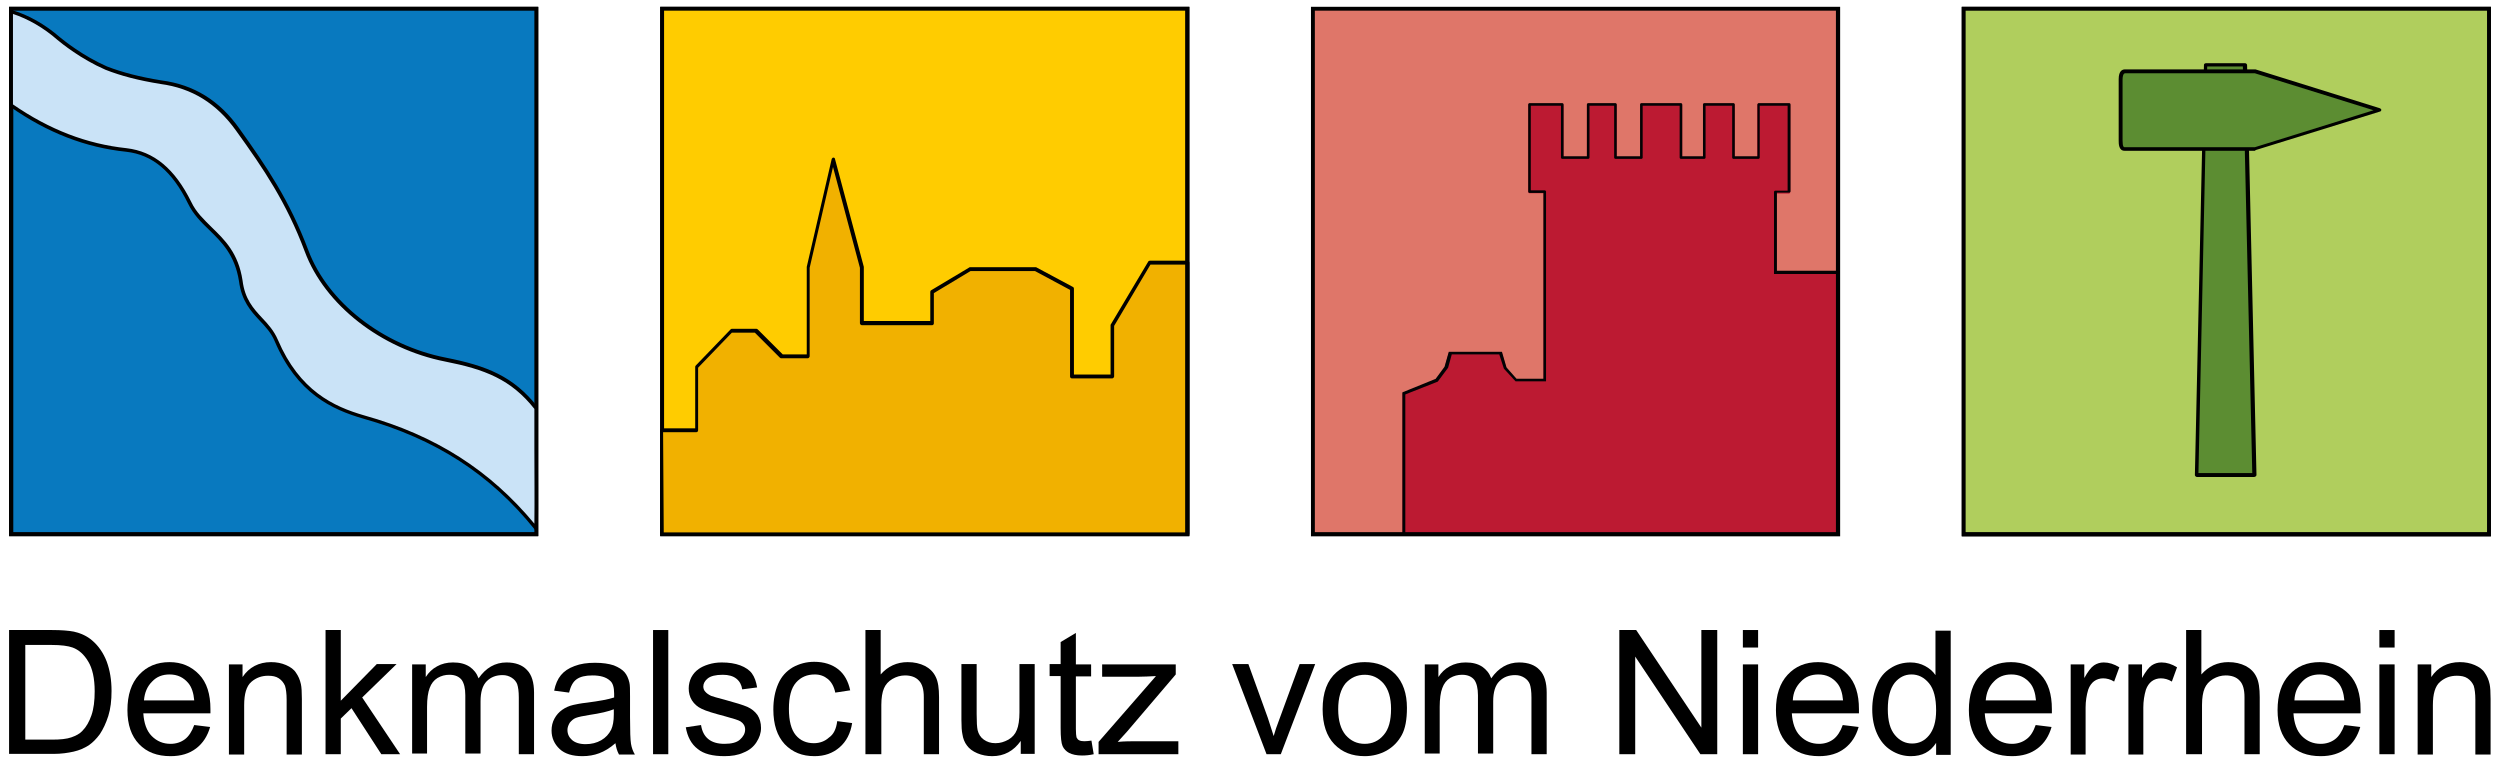 <?xml version="1.0" encoding="utf-8"?>
<!-- Generator: Adobe Illustrator 22.1.0, SVG Export Plug-In . SVG Version: 6.00 Build 0)  -->
<svg version="1.1" id="Ebene_1" xmlns="http://www.w3.org/2000/svg" xmlns:xlink="http://www.w3.org/1999/xlink" x="0px" y="0px"
	 viewBox="0 0 771 235.3" style="enable-background:new 0 0 771 235.3;" xml:space="preserve">
<style type="text/css">
	.st0{fill:#B0CE5D;}
	.st1{fill:#0879BF;}
	.st2{fill:#CAE3F7;}
	.st3{fill:#FFCC00;}
	.st4{fill:#F1B100;}
	.st5{fill:#DF7669;}
	.st6{fill:#5C8D32;}
	.st7{fill:#BC1A32;}
	.st8{fill:#020204;}
</style>
<rect x="605" y="2.1" width="163.2" height="163.3"/>
<rect x="2.8" y="2.1" width="163.2" height="163.3"/>
<rect x="203.6" y="2.1" width="163.2" height="163.3"/>
<g>
	<rect x="605.6" y="2.7" class="st0" width="161.9" height="162"/>
	<path d="M768.2,2.1v163.3H605V2.1 M606.2,164.1H767V3.3H606.2V164.1z"/>
</g>
<g>
	<rect x="3.4" y="2.7" class="st1" width="161.9" height="162"/>
	<path d="M166,165.3H2.8V2.1H166V165.3z M4.1,164.1h160.7V3.3H4.1V164.1z"/>
</g>
<g>
	<path class="st2" d="M3.4,3.6c4.7,1.3,10,4.2,14.7,8.3c2.3,1.9,8,6.2,14.6,9.1c5.2,2,10.9,3.4,16.9,4.3c10,1.3,17.7,6.3,23.7,14.6
		c8.6,12,15.4,22.1,21.2,37.5c5.9,15.8,23,29.6,42.8,33.5c12.2,2.4,20.5,5.4,28,15c0,12.3,0.1,24.8,0,37.1
		c-12.4-15.5-28.8-27.5-53.2-34.4c-11.5-3.3-20.8-9.1-26.9-23.6c-3-6.8-9.8-8.7-11-18.4c-2.2-13.5-11.7-15.6-15.8-24
		c-5.5-11.2-12.2-15.5-19.5-16.3c-14.1-1.4-25.6-6.9-35.5-13.8V3.6z"/>
	<path d="M165.9,164.5l-1-1.2c-13.7-17-30.5-27.9-52.9-34.2c-9.6-2.8-20.4-7.7-27.3-23.9c-1.1-2.6-2.8-4.4-4.6-6.3
		c-2.8-3-5.6-6.1-6.4-12.2c-1.3-8.1-5.3-12-9.2-15.8c-2.5-2.4-4.9-4.8-6.5-8.1c-4.9-10-11-15.1-19.1-16C26.4,45.5,14.7,41,3.1,32.9
		l-0.2-0.2V2.9l0.7,0.2c5,1.4,10.3,4.4,14.9,8.4c1.1,0.9,7,5.7,14.5,9c4.7,1.8,10,3.2,16.8,4.3c10,1.3,17.9,6.2,24,14.8
		c8.5,11.9,15.5,22.2,21.3,37.6c6,16,23,29.3,42.4,33.1c12.6,2.5,20.8,5.7,28.3,15.2l0.1,0.1v0.2c0,4.1,0,8.2,0,12.3
		c0,8.1,0.1,16.5,0,24.8L165.9,164.5z M4,32.2C15.3,40,26.8,44.4,39,45.7c8.5,1,14.9,6.3,20,16.6c1.5,3.2,3.9,5.4,6.3,7.8
		c4,3.9,8.2,7.9,9.5,16.4c0.7,5.7,3.3,8.6,6.1,11.6c1.8,1.9,3.6,3.9,4.8,6.7c6.7,15.7,17.2,20.6,26.6,23.3
		c22.1,6.2,38.8,16.9,52.5,33.4c0.1-7.7,0-15.6,0-23.2c0-4.1,0-8.1,0-12.2c-7.2-9.1-15.3-12.2-27.5-14.6
		C117.5,107.6,100.1,94,94,77.6c-5.7-15.2-12.7-25.5-21.2-37.3c-6-8.4-13.6-13.1-23.3-14.4c-6.8-1.1-12.2-2.5-17-4.4
		c-7.6-3.3-13.6-8.2-14.8-9.2C13.5,8.6,8.6,5.8,4,4.3V32.2z"/>
</g>
<g>
	<rect x="204.2" y="2.7" class="st3" width="161.9" height="162"/>
	<path d="M366.7,165.3H203.6V2.1h163.2V165.3z M204.8,164.1h160.7V3.3H204.8V164.1z"/>
</g>
<g>
	<polygon class="st4" points="204.2,132.7 214.9,132.7 214.9,113.2 225.7,102.1 233.3,102.1 241.1,109.9 249.3,109.9 249.3,82.5 
		257,49.2 266,82.5 266,99.6 287.6,99.6 287.6,90 299.3,83 319.4,83 330.6,89 330.6,116.1 343.1,116.1 343.1,100.4 354.5,81 
		366.1,81 366.1,164.7 204.2,164.7 	"/>
	<path d="M366.1,165.3H204.2c-0.3,0-0.6-0.2-0.6-0.6l0-32c0-0.1,0.1-0.3,0.2-0.4c0.1-0.1,0.2-0.2,0.4-0.2h10.2v-19
		c0-0.1,0.1-0.3,0.2-0.4l10.7-11.1c0.1-0.1,0.2-0.2,0.4-0.2l0,0l7.6,0c0.1,0,0.3,0.1,0.4,0.2l7.7,7.7h7.4l0-26.9c0,0,0-0.1,0-0.1
		l7.7-33.3c0.1-0.2,0.3-0.4,0.5-0.4c0.3,0,0.5,0.2,0.5,0.4l8.9,33.3c0,0,0,0.1,0,0.1v16.6l20.5,0V90c0-0.2,0.1-0.4,0.3-0.5l11.7-7
		c0.1-0.1,0.2-0.1,0.3-0.1l20.2,0c0.1,0,0.2,0,0.3,0.1l11.2,6c0.2,0.1,0.3,0.3,0.3,0.5l0,26.5l11.3,0v-15.2c0-0.1,0-0.2,0.1-0.3
		l11.5-19.3c0.1-0.2,0.3-0.3,0.5-0.3l11.6,0c0.1,0,0.3,0.1,0.4,0.2c0.1,0.1,0.2,0.2,0.2,0.4l0,83.7c0,0.1-0.1,0.3-0.2,0.4
		C366.4,165.2,366.3,165.3,366.1,165.3z M204.7,164.2h160.8l0-82.6l-10.7,0l-11.2,18.9v15.6c0,0.1-0.1,0.3-0.2,0.4
		c-0.1,0.1-0.2,0.2-0.4,0.2l0,0l-12.4,0c-0.3,0-0.6-0.2-0.6-0.6l0-26.7l-10.8-5.8l-19.9,0l-11.3,6.8v9.3c0,0.3-0.2,0.6-0.6,0.6
		l-21.6,0c-0.1,0-0.3-0.1-0.4-0.2c-0.1-0.1-0.2-0.2-0.2-0.4V82.6l-8.3-31.1l-7.2,31.1l0,27.3c0,0.1-0.1,0.3-0.2,0.4
		c-0.1,0.1-0.2,0.2-0.4,0.2h-8.2c-0.1,0-0.3-0.1-0.4-0.2l-7.7-7.7l-7.1,0l-10.4,10.8v19.3c0,0.3-0.2,0.6-0.6,0.6h-10.2L204.7,164.2z
		"/>
</g>
<rect x="404.9" y="2.7" class="st5" width="161.9" height="162.1"/>
<g>
	<polygon class="st6" points="695.2,146.5 677.5,146.5 680.2,19.9 692.3,19.9 	"/>
	<path d="M695.2,147.1h-17.7c-0.1,0-0.3-0.1-0.4-0.2c-0.1-0.1-0.2-0.2-0.2-0.4l2.8-126.5c0-0.3,0.3-0.5,0.6-0.5h12.1
		c0.3,0,0.5,0.2,0.6,0.5l2.9,126.5c0,0.1-0.1,0.3-0.2,0.4C695.5,147,695.3,147.1,695.2,147.1z M678,145.9h16.6l-2.9-125.4h-11
		L678,145.9z"/>
</g>
<g>
	<path class="st6" d="M695.4,22h-40.1c-0.9,0-1.3,1-1.3,2.4v18.8c0,1.7,0.2,2.7,1.2,2.7h40.2L733.8,34L695.4,22z"/>
	<path d="M695.4,46.5h-40.2c-1.8,0-1.8-2.2-1.8-3.2V24.4c0-2.6,1.2-3,1.9-3h40.1c0.1,0,0.1,0,0.2,0l38.4,12c0.2,0.1,0.4,0.3,0.4,0.5
		c0,0.2-0.2,0.5-0.4,0.5l-38.4,11.9C695.5,46.5,695.5,46.5,695.4,46.5z M655.4,22.6c-0.6,0-0.8,1-0.8,1.9v18.8
		c0,2.1,0.4,2.1,0.7,2.1h40.1L732,34l-36.6-11.4H655.4z"/>
</g>
<g>
	<path d="M2.8,232.6v-38.3H16c3,0,5.3,0.2,6.8,0.5c2.2,0.5,4.1,1.4,5.6,2.7c2,1.7,3.5,3.9,4.5,6.5c1,2.7,1.5,5.7,1.5,9.1
		c0,2.9-0.3,5.5-1,7.7c-0.7,2.2-1.6,4.1-2.6,5.6c-1.1,1.5-2.2,2.6-3.5,3.5c-1.3,0.8-2.8,1.5-4.6,1.9c-1.8,0.4-3.8,0.7-6.2,0.7H2.8z
		 M7.9,228.1h8.2c2.5,0,4.5-0.2,5.9-0.7c1.4-0.5,2.6-1.1,3.4-2c1.2-1.2,2.1-2.8,2.8-4.8c0.7-2,1-4.5,1-7.4c0-4-0.7-7.1-2-9.2
		c-1.3-2.2-2.9-3.6-4.8-4.3c-1.4-0.5-3.5-0.8-6.6-0.8h-8V228.1z"/>
	<path d="M59.9,223.6l4.9,0.6c-0.8,2.8-2.2,5-4.3,6.6c-2.1,1.6-4.7,2.4-7.9,2.4c-4.1,0-7.3-1.2-9.7-3.7c-2.4-2.5-3.6-6-3.6-10.5
		c0-4.7,1.2-8.3,3.6-10.9c2.4-2.6,5.5-3.9,9.4-3.9c3.7,0,6.7,1.3,9.1,3.8c2.4,2.5,3.5,6.1,3.5,10.7c0,0.3,0,0.7,0,1.3H44.2
		c0.2,3,1,5.4,2.6,7c1.6,1.6,3.5,2.4,5.8,2.4c1.7,0,3.2-0.5,4.4-1.4C58.2,227.1,59.2,225.6,59.9,223.6z M44.4,216h15.5
		c-0.2-2.3-0.8-4.1-1.8-5.3c-1.5-1.8-3.4-2.7-5.8-2.7c-2.2,0-4,0.7-5.4,2.2C45.4,211.7,44.6,213.6,44.4,216z"/>
	<path d="M70.6,232.6v-27.7h4.2v3.9c2-3,5-4.6,8.8-4.6c1.7,0,3.2,0.3,4.6,0.9c1.4,0.6,2.5,1.4,3.1,2.4c0.7,1,1.2,2.1,1.5,3.5
		c0.2,0.9,0.3,2.4,0.3,4.6v17.1h-4.7v-16.9c0-1.9-0.2-3.3-0.5-4.3c-0.4-0.9-1-1.7-1.9-2.3c-0.9-0.6-2-0.8-3.3-0.8
		c-2,0-3.7,0.6-5.2,1.9c-1.5,1.3-2.2,3.7-2.2,7.2v15.2H70.6z"/>
	<path d="M100.4,232.6v-38.3h4.7v21.8l11.1-11.3h6.1l-10.6,10.3l11.7,17.5h-5.8l-9.2-14.2l-3.3,3.2v11H100.4z"/>
	<path d="M127.1,232.6v-27.7h4.2v3.9c0.9-1.4,2-2.5,3.5-3.3c1.4-0.8,3.1-1.2,4.9-1.2c2.1,0,3.7,0.4,5.1,1.3c1.3,0.9,2.2,2,2.8,3.6
		c2.2-3.2,5.1-4.9,8.6-4.9c2.8,0,4.9,0.8,6.3,2.3c1.5,1.5,2.2,3.9,2.2,7v19h-4.7v-17.5c0-1.9-0.2-3.2-0.5-4.1
		c-0.3-0.8-0.9-1.5-1.7-2c-0.8-0.5-1.7-0.8-2.8-0.8c-2,0-3.6,0.6-4.9,1.9c-1.3,1.3-1.9,3.4-1.9,6.2v16.1h-4.7v-18
		c0-2.1-0.4-3.7-1.1-4.7c-0.8-1-2-1.6-3.8-1.6c-1.3,0-2.5,0.3-3.7,1c-1.1,0.7-1.9,1.7-2.4,3.1c-0.5,1.3-0.8,3.3-0.8,5.8v14.4H127.1z
		"/>
	<path d="M189.8,229.2c-1.7,1.5-3.4,2.5-5,3.1s-3.3,0.9-5.2,0.9c-3,0-5.4-0.7-7-2.2c-1.6-1.5-2.5-3.4-2.5-5.7c0-1.4,0.3-2.6,0.9-3.7
		c0.6-1.1,1.4-2,2.4-2.7c1-0.7,2.1-1.2,3.4-1.5c0.9-0.2,2.3-0.5,4.2-0.7c3.8-0.5,6.6-1,8.4-1.6c0-0.6,0-1.1,0-1.2
		c0-1.9-0.4-3.3-1.3-4c-1.2-1.1-3-1.6-5.4-1.6c-2.2,0-3.8,0.4-4.9,1.2c-1.1,0.8-1.8,2.1-2.3,4.1l-4.6-0.6c0.4-2,1.1-3.6,2.1-4.8
		c1-1.2,2.3-2.1,4.2-2.8c1.8-0.7,3.9-1,6.3-1c2.4,0,4.3,0.3,5.8,0.8c1.5,0.6,2.6,1.3,3.3,2.1c0.7,0.8,1.2,1.9,1.5,3.2
		c0.2,0.8,0.2,2.2,0.2,4.3v6.3c0,4.4,0.1,7.1,0.3,8.3c0.2,1.2,0.6,2.3,1.2,3.3h-4.9C190.3,231.6,190,230.5,189.8,229.2z
		 M189.4,218.7c-1.7,0.7-4.3,1.3-7.7,1.8c-1.9,0.3-3.3,0.6-4.1,0.9c-0.8,0.3-1.4,0.9-1.9,1.5c-0.4,0.7-0.7,1.4-0.7,2.2
		c0,1.3,0.5,2.3,1.4,3.1c0.9,0.8,2.3,1.3,4.2,1.3c1.8,0,3.4-0.4,4.8-1.2c1.4-0.8,2.4-1.9,3.1-3.3c0.5-1.1,0.8-2.6,0.8-4.7V218.7z"/>
	<path d="M201.4,232.6v-38.3h4.7v38.3H201.4z"/>
	<path d="M211.5,224.3l4.7-0.7c0.3,1.9,1,3.3,2.2,4.3c1.2,1,2.9,1.5,5,1.5c2.2,0,3.8-0.4,4.8-1.3c1-0.9,1.6-1.9,1.6-3.1
		c0-1.1-0.5-1.9-1.4-2.5c-0.6-0.4-2.2-0.9-4.8-1.6c-3.4-0.9-5.8-1.6-7.2-2.3c-1.3-0.6-2.3-1.5-3-2.6c-0.7-1.1-1-2.4-1-3.7
		c0-1.2,0.3-2.4,0.8-3.4c0.6-1.1,1.3-1.9,2.3-2.6c0.7-0.5,1.7-1,3-1.4c1.3-0.4,2.6-0.6,4.1-0.6c2.2,0,4.1,0.3,5.7,0.9
		c1.6,0.6,2.9,1.5,3.6,2.5c0.8,1.1,1.3,2.5,1.6,4.3l-4.6,0.6c-0.2-1.4-0.8-2.5-1.8-3.3c-1-0.8-2.4-1.2-4.2-1.2
		c-2.2,0-3.7,0.4-4.6,1.1c-0.9,0.7-1.4,1.6-1.4,2.5c0,0.6,0.2,1.2,0.6,1.6c0.4,0.5,1,0.9,1.8,1.3c0.5,0.2,1.9,0.6,4.2,1.2
		c3.3,0.9,5.6,1.6,7,2.2c1.3,0.6,2.3,1.4,3.1,2.5c0.7,1.1,1.1,2.4,1.1,4c0,1.6-0.5,3-1.4,4.4c-0.9,1.4-2.2,2.5-4,3.2
		c-1.7,0.8-3.7,1.1-5.9,1.1c-3.6,0-6.4-0.7-8.2-2.2C213.2,229.5,212,227.2,211.5,224.3z"/>
	<path d="M258.2,222.4l4.6,0.6c-0.5,3.2-1.8,5.7-3.9,7.5c-2.1,1.8-4.6,2.7-7.7,2.7c-3.8,0-6.8-1.2-9.2-3.7c-2.3-2.5-3.5-6-3.5-10.7
		c0-3,0.5-5.6,1.5-7.9s2.5-3.9,4.5-5.1c2-1.1,4.2-1.7,6.6-1.7c3,0,5.5,0.8,7.4,2.3c1.9,1.5,3.1,3.7,3.7,6.5l-4.6,0.7
		c-0.4-1.9-1.2-3.3-2.3-4.2c-1.1-0.9-2.4-1.4-4-1.4c-2.4,0-4.3,0.8-5.8,2.5c-1.5,1.7-2.2,4.4-2.2,8.1c0,3.7,0.7,6.4,2.1,8.1
		c1.4,1.7,3.3,2.5,5.6,2.5c1.8,0,3.4-0.6,4.6-1.7C257.1,226.5,257.9,224.8,258.2,222.4z"/>
	<path d="M266.9,232.6v-38.3h4.7V208c2.2-2.5,5-3.8,8.3-3.8c2.1,0,3.8,0.4,5.4,1.2c1.5,0.8,2.6,1.9,3.3,3.4c0.7,1.4,1,3.5,1,6.2
		v17.6h-4.7V215c0-2.4-0.5-4.1-1.5-5.1c-1-1.1-2.5-1.6-4.3-1.6c-1.4,0-2.7,0.4-3.9,1.1c-1.2,0.7-2.1,1.7-2.6,2.9
		c-0.5,1.2-0.8,2.9-0.8,5.1v15.2H266.9z"/>
	<path d="M314.8,232.6v-4.1c-2.2,3.1-5.1,4.7-8.8,4.7c-1.6,0-3.2-0.3-4.6-0.9c-1.4-0.6-2.5-1.4-3.2-2.4c-0.7-0.9-1.2-2.1-1.4-3.5
		c-0.2-0.9-0.3-2.4-0.3-4.4v-17.2h4.7v15.4c0,2.5,0.1,4.1,0.3,5c0.3,1.2,0.9,2.2,1.9,2.9c1,0.7,2.1,1.1,3.6,1.1s2.7-0.4,4-1.1
		c1.2-0.7,2.1-1.7,2.6-3c0.5-1.2,0.8-3.1,0.8-5.4v-14.9h4.7v27.7H314.8z"/>
	<path d="M336.6,228.4l0.7,4.2c-1.3,0.3-2.5,0.4-3.6,0.4c-1.7,0-3-0.3-4-0.8c-0.9-0.5-1.6-1.2-2-2.1c-0.4-0.9-0.6-2.7-0.6-5.6v-16
		h-3.4v-3.7h3.4V198l4.7-2.8v9.7h4.7v3.7h-4.7v16.2c0,1.3,0.1,2.2,0.2,2.6c0.2,0.4,0.4,0.7,0.8,0.9c0.4,0.2,0.9,0.3,1.6,0.3
		C335.1,228.6,335.8,228.5,336.6,228.4z"/>
	<path d="M338.8,232.6v-3.8l17.7-20.3c-2,0.1-3.8,0.2-5.3,0.2h-11.3v-3.8h22.7v3.1l-15,17.6l-2.9,3.2c2.1-0.2,4.1-0.2,5.9-0.2h12.8
		v4H338.8z"/>
	<path d="M390.6,232.6L380,204.8h5l6,16.6c0.6,1.8,1.2,3.7,1.8,5.6c0.4-1.5,1-3.2,1.8-5.3l6.2-16.9h4.8L395,232.6H390.6z"/>
	<path d="M407.9,218.7c0-5.1,1.4-8.9,4.3-11.4c2.4-2.1,5.3-3.1,8.7-3.1c3.8,0,6.9,1.2,9.4,3.7c2.4,2.5,3.6,6,3.6,10.4
		c0,3.6-0.5,6.4-1.6,8.4c-1.1,2-2.6,3.6-4.7,4.8c-2,1.1-4.3,1.7-6.7,1.7c-3.9,0-7-1.2-9.4-3.7C409.1,227,407.9,223.4,407.9,218.7z
		 M412.7,218.7c0,3.6,0.8,6.2,2.3,8c1.6,1.8,3.5,2.7,5.9,2.7c2.3,0,4.3-0.9,5.8-2.7c1.6-1.8,2.3-4.5,2.3-8.1c0-3.4-0.8-6-2.3-7.8
		c-1.6-1.8-3.5-2.7-5.8-2.7c-2.4,0-4.3,0.9-5.9,2.6C413.5,212.5,412.7,215.2,412.7,218.7z"/>
	<path d="M439.4,232.6v-27.7h4.2v3.9c0.9-1.4,2-2.5,3.5-3.3c1.4-0.8,3.1-1.2,4.9-1.2c2.1,0,3.7,0.4,5.1,1.3c1.3,0.9,2.2,2,2.8,3.6
		c2.2-3.2,5.1-4.9,8.6-4.9c2.8,0,4.9,0.8,6.3,2.3c1.5,1.5,2.2,3.9,2.2,7v19h-4.7v-17.5c0-1.9-0.2-3.2-0.5-4.1
		c-0.3-0.8-0.9-1.5-1.7-2c-0.8-0.5-1.7-0.8-2.8-0.8c-2,0-3.6,0.6-4.9,1.9c-1.3,1.3-1.9,3.4-1.9,6.2v16.1h-4.7v-18
		c0-2.1-0.4-3.7-1.1-4.7c-0.8-1-2-1.6-3.8-1.6c-1.3,0-2.5,0.3-3.7,1c-1.1,0.7-1.9,1.7-2.4,3.1c-0.5,1.3-0.8,3.3-0.8,5.8v14.4H439.4z
		"/>
	<path d="M499.4,232.6v-38.3h5.2l20.1,30.1v-30.1h4.9v38.3h-5.2l-20.1-30.1v30.1H499.4z"/>
	<path d="M537.5,199.7v-5.4h4.7v5.4H537.5z M537.5,232.6v-27.7h4.7v27.7H537.5z"/>
	<path d="M568.3,223.6l4.9,0.6c-0.8,2.8-2.2,5-4.3,6.6c-2.1,1.6-4.7,2.4-7.9,2.4c-4.1,0-7.3-1.2-9.7-3.7c-2.4-2.5-3.6-6-3.6-10.5
		c0-4.7,1.2-8.3,3.6-10.9c2.4-2.6,5.5-3.9,9.4-3.9c3.7,0,6.7,1.3,9.1,3.8c2.4,2.5,3.5,6.1,3.5,10.7c0,0.3,0,0.7,0,1.3h-20.7
		c0.2,3,1,5.4,2.6,7c1.6,1.6,3.5,2.4,5.8,2.4c1.7,0,3.2-0.5,4.4-1.4C566.6,227.1,567.6,225.6,568.3,223.6z M552.9,216h15.5
		c-0.2-2.3-0.8-4.1-1.8-5.3c-1.5-1.8-3.4-2.7-5.8-2.7c-2.2,0-4,0.7-5.4,2.2C553.9,211.7,553,213.6,552.9,216z"/>
	<path d="M597.1,232.6v-3.5c-1.8,2.8-4.3,4.1-7.8,4.1c-2.2,0-4.2-0.6-6.1-1.8c-1.9-1.2-3.3-2.9-4.3-5.1c-1-2.2-1.5-4.7-1.5-7.5
		c0-2.8,0.5-5.3,1.4-7.5c0.9-2.3,2.3-4,4.2-5.2c1.8-1.2,3.9-1.8,6.2-1.8c1.7,0,3.2,0.4,4.5,1.1c1.3,0.7,2.4,1.6,3.2,2.8v-13.7h4.7
		v38.3H597.1z M582.2,218.7c0,3.6,0.7,6.2,2.2,8c1.5,1.8,3.3,2.6,5.3,2.6c2.1,0,3.8-0.8,5.2-2.5c1.4-1.7,2.2-4.2,2.2-7.7
		c0-3.8-0.7-6.6-2.2-8.4c-1.5-1.8-3.3-2.7-5.4-2.7c-2.1,0-3.8,0.9-5.2,2.6C582.9,212.4,582.2,215.1,582.2,218.7z"/>
	<path d="M627.8,223.6l4.9,0.6c-0.8,2.8-2.2,5-4.3,6.6c-2.1,1.6-4.7,2.4-7.9,2.4c-4.1,0-7.3-1.2-9.7-3.7c-2.4-2.5-3.6-6-3.6-10.5
		c0-4.7,1.2-8.3,3.6-10.9c2.4-2.6,5.5-3.9,9.4-3.9c3.7,0,6.7,1.3,9.1,3.8c2.4,2.5,3.5,6.1,3.5,10.7c0,0.3,0,0.7,0,1.3h-20.7
		c0.2,3,1,5.4,2.6,7c1.6,1.6,3.5,2.4,5.8,2.4c1.7,0,3.2-0.5,4.4-1.4C626.2,227.1,627.1,225.6,627.8,223.6z M612.4,216h15.5
		c-0.2-2.3-0.8-4.1-1.8-5.3c-1.5-1.8-3.4-2.7-5.8-2.7c-2.2,0-4,0.7-5.4,2.2C613.4,211.7,612.6,213.6,612.4,216z"/>
	<path d="M638.6,232.6v-27.7h4.2v4.2c1.1-2,2.1-3.3,3-3.9c0.9-0.6,1.9-0.9,3-0.9c1.6,0,3.2,0.5,4.8,1.5l-1.6,4.4
		c-1.1-0.7-2.3-1-3.4-1c-1,0-2,0.3-2.8,0.9c-0.8,0.6-1.4,1.5-1.8,2.6c-0.5,1.7-0.8,3.5-0.8,5.5v14.5H638.6z"/>
	<path d="M656.4,232.6v-27.7h4.2v4.2c1.1-2,2.1-3.3,3-3.9c0.9-0.6,1.9-0.9,3-0.9c1.6,0,3.2,0.5,4.8,1.5l-1.6,4.4
		c-1.1-0.7-2.3-1-3.4-1c-1,0-2,0.3-2.8,0.9c-0.8,0.6-1.4,1.5-1.8,2.6c-0.5,1.7-0.8,3.5-0.8,5.5v14.5H656.4z"/>
	<path d="M674.2,232.6v-38.3h4.7V208c2.2-2.5,5-3.8,8.3-3.8c2.1,0,3.8,0.4,5.4,1.2c1.5,0.8,2.6,1.9,3.3,3.4c0.7,1.4,1,3.5,1,6.2
		v17.6h-4.7V215c0-2.4-0.5-4.1-1.5-5.1c-1-1.1-2.5-1.6-4.3-1.6c-1.4,0-2.7,0.4-3.9,1.1c-1.2,0.7-2.1,1.7-2.6,2.9
		c-0.5,1.2-0.8,2.9-0.8,5.1v15.2H674.2z"/>
	<path d="M723,223.6l4.9,0.6c-0.8,2.8-2.2,5-4.3,6.6c-2.1,1.6-4.7,2.4-7.9,2.4c-4.1,0-7.3-1.2-9.7-3.7c-2.4-2.5-3.6-6-3.6-10.5
		c0-4.7,1.2-8.3,3.6-10.9c2.4-2.6,5.5-3.9,9.4-3.9c3.7,0,6.7,1.3,9.1,3.8c2.4,2.5,3.5,6.1,3.5,10.7c0,0.3,0,0.7,0,1.3h-20.7
		c0.2,3,1,5.4,2.6,7c1.6,1.6,3.5,2.4,5.8,2.4c1.7,0,3.2-0.5,4.4-1.4C721.3,227.1,722.3,225.6,723,223.6z M707.6,216H723
		c-0.2-2.3-0.8-4.1-1.8-5.3c-1.5-1.8-3.4-2.7-5.8-2.7c-2.2,0-4,0.7-5.4,2.2C708.5,211.7,707.7,213.6,707.6,216z"/>
	<path d="M733.8,199.7v-5.4h4.7v5.4H733.8z M733.8,232.6v-27.7h4.7v27.7H733.8z"/>
	<path d="M745.6,232.6v-27.7h4.2v3.9c2-3,5-4.6,8.8-4.6c1.7,0,3.2,0.3,4.6,0.9c1.4,0.6,2.5,1.4,3.1,2.4c0.7,1,1.2,2.1,1.5,3.5
		c0.2,0.9,0.3,2.4,0.3,4.6v17.1h-4.7v-16.9c0-1.9-0.2-3.3-0.5-4.3c-0.4-0.9-1-1.7-1.9-2.3c-0.9-0.6-2-0.8-3.3-0.8
		c-2,0-3.7,0.6-5.2,1.9c-1.5,1.3-2.2,3.7-2.2,7.2v15.2H745.6z"/>
</g>
<path class="st7" d="M566.6,165H432.5v-43.7l10.1-4.1l0.1,0l0,0l2.8-3.8l0,0l0,0l1.3-4.6h16.4l1.4,4.8l0,0l0,0l3,3.4l0.1,0.1h0.1h8
	h0.2v-0.2V59.8v-0.2h-0.2h-4.1c-0.2,0-0.4-0.2-0.4-0.4V32.4c0-0.2,0.2-0.4,0.4-0.4h10.1c0.2,0,0.4,0.2,0.4,0.4v15.8v0.2h0.2h6.8h0.2
	v-0.2V32.4c0-0.2,0.2-0.4,0.4-0.4h8.4c0.2,0,0.4,0.2,0.4,0.4v15.8v0.2h0.2h6.8h0.2v-0.2V32.4c0-0.2,0.2-0.4,0.4-0.4h12.2
	c0.2,0,0.4,0.2,0.4,0.4v15.8v0.2h0.2h6h0.2v-0.2V32.4c0-0.2,0.2-0.4,0.4-0.4h9c0.2,0,0.4,0.2,0.4,0.4v15.8v0.2h0.2h6.5h0.2v-0.2
	V32.4c0-0.2,0.2-0.4,0.4-0.4h9.4c0.2,0,0.4,0.2,0.4,0.4v26.9c0,0.2-0.2,0.4-0.4,0.4h-3.6h-0.2v0.2v23.6v0.2h0.2h18.5v1L566.6,165z"
	/>
<path class="st8" d="M548,83.4v-0.2V59.6v-0.2h0.2h3.6c0.2,0,0.4-0.2,0.4-0.4V32.2c0-0.2-0.2-0.4-0.4-0.4h-9.4
	c-0.2,0-0.4,0.2-0.4,0.4V48v0.2h-0.2h-6.5H535V48V32.2c0-0.2-0.2-0.4-0.4-0.4h-9c-0.2,0-0.4,0.2-0.4,0.4V48v0.2H525h-6h-0.2V48V32.2
	c0-0.2-0.2-0.4-0.4-0.4h-12.2c-0.2,0-0.4,0.2-0.4,0.4V48v0.2h-0.2h-6.8h-0.2V48V32.2c0-0.2-0.2-0.4-0.4-0.4h-8.4
	c-0.2,0-0.4,0.2-0.4,0.4V48v0.2h-0.2h-6.8h-0.2V48V32.2c0-0.2-0.2-0.4-0.4-0.4h-10.1c-0.2,0-0.4,0.2-0.4,0.4v26.9
	c0,0.2,0.2,0.4,0.4,0.4h4.1h0.2v0.2v56.9v0.2h-0.2h-8h-0.1l-0.1-0.1l-3-3.4l0,0l0,0l-1.4-4.8h-16.4l-1.3,4.6l0,0l0,0l-2.8,3.8l0,0
	l-0.1,0l-10.1,4.1v43.7h0.9v-42.9v-0.1l0.1-0.1l9.9-3.9l3.2-4.3l1.1-4l0-0.1h0.2h14.4h0.1l0,0.1l1.4,4.3l3.6,3.9l9.4,0V59.1
	c0-0.2-0.2-0.4-0.4-0.4h-4.1h-0.2v-0.2V32.8v-0.2h0.2h8.9h0.2v0.2v15.8c0,0.2,0.2,0.4,0.4,0.4h8c0.2,0,0.4-0.2,0.4-0.4V32.8v-0.2
	h0.2h7.2h0.2v0.2v15.8c0,0.2,0.2,0.4,0.4,0.4h8c0.2,0,0.4-0.2,0.4-0.4V32.8v-0.2h0.2h11h0.2v0.2v15.8c0,0.2,0.2,0.4,0.4,0.4h7.2
	c0.2,0,0.4-0.2,0.4-0.4V32.8v-0.2h0.2h7.8h0.2v0.2v15.8c0,0.2,0.2,0.4,0.4,0.4h7.7c0.2,0,0.4-0.2,0.4-0.4V32.8v-0.2h0.2h8.2h0.2v0.2
	v25.8v0.2h-0.2h-3.6c-0.2,0-0.4,0.2-0.4,0.4v25.3l19.5,0v-1h-18.5H548z"/>
<path d="M567.5,165.4H404.3V2.1h163.2V165.4z M405.5,164.1h160.7V3.3H405.5V164.1z"/>
</svg>
